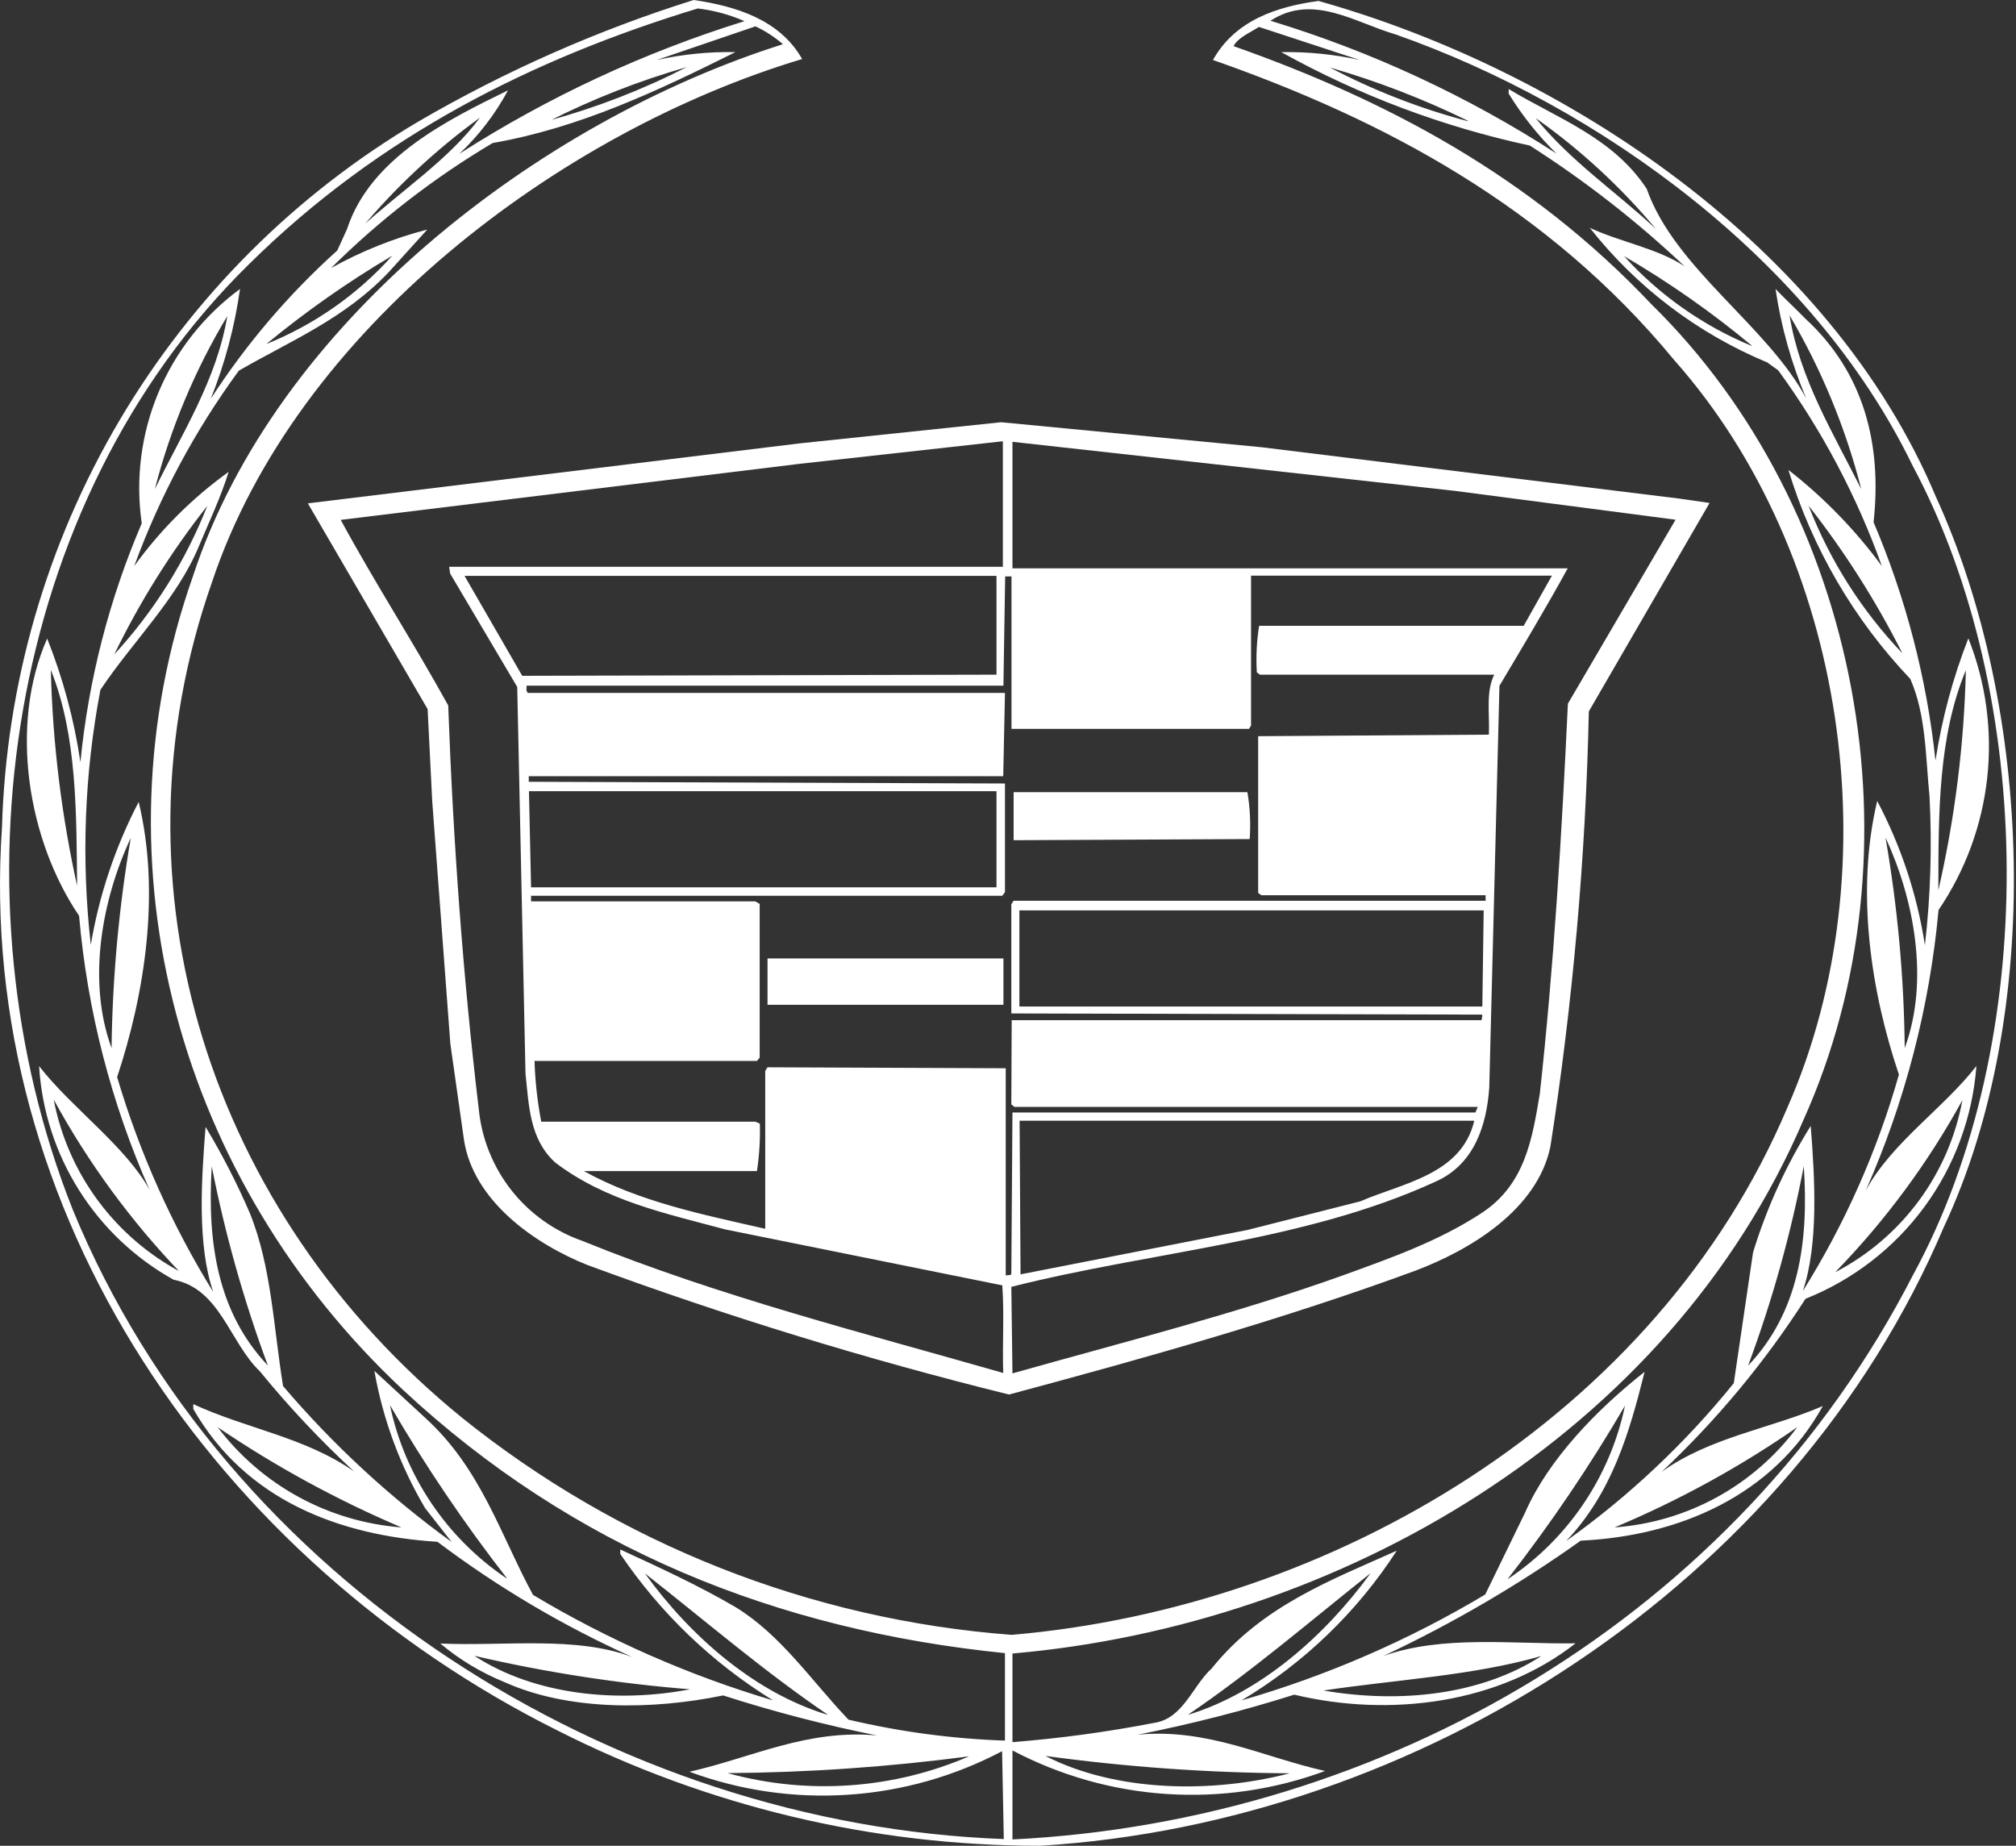 <?xml version="1.0" encoding="utf-8"?>
<svg width="71" height="65" viewBox="0 0 71 65" fill="none" xmlns="http://www.w3.org/2000/svg">
<rect x="0" y="0" width="71" height="65" fill="#333333" stroke="none"/>
<g>
<path d="M19.631 60.938C24.9 63.609 30.724 65.001 36.632 65C49.91 64.194 63.086 55.846 68.455 43.218C71.983 35.696 71.59 24.937 68.177 17.489C64.454 8.646 55.09 2.465 46.436 0.034C44.981 0.23 43.498 0.711 42.719 2.112C48.718 4.218 54.494 7.258 58.969 12.688C65.016 19.507 66.661 30.564 62.95 39C58.34 49.894 46.917 56.604 35.63 57.572C28.55 57.039 21.798 54.372 16.266 49.921C7.43 42.737 3.685 31.274 7.463 20.509C10.429 11.605 19.739 4.631 28.25 2.079C27.458 0.684 25.907 0.217 24.431 0C21.055 1.06 17.808 2.493 14.749 4.272C10.399 6.837 6.772 10.463 4.204 14.812C1.637 19.16 0.215 24.088 0.07 29.135C-0.865 42.751 7.694 54.979 19.631 60.938ZM35.657 58.229C47.134 57.234 58.766 50.551 63.526 39.413C67.751 30.002 65.557 17.97 58.157 10.711C53.891 6.195 48.82 3.521 43.444 1.625C43.593 1.327 44.026 1.151 44.337 0.948L47.885 2.112C46.979 1.912 46.051 1.819 45.123 1.835C47.863 3.357 50.813 4.466 53.877 5.126C55.824 6.368 57.649 7.792 59.328 9.378C58.38 8.748 57.087 8.531 55.99 8.023C57.635 10.111 59.786 11.742 62.239 12.763L62.626 13.041C64.165 15.152 65.394 17.473 66.275 19.933C65.338 18.66 64.231 17.52 62.984 16.548C63.824 19.302 65.293 21.822 67.277 23.908C67.832 25.167 67.812 26.616 67.954 28.045C68.046 29.793 67.992 31.546 67.792 33.285C67.518 31.511 66.95 29.795 66.112 28.207C65.347 31.403 65.896 34.944 66.877 37.842C66.114 40.53 64.974 43.097 63.492 45.466C64.047 43.821 63.919 41.532 63.77 39.65C62.902 41.04 62.219 42.538 61.739 44.105L61.061 48.709C59.354 50.821 57.368 52.691 55.157 54.268C56.776 52.562 57.385 50.45 57.92 48.31C56.254 49.623 54.534 51.384 53.708 53.273L52.307 56.151C49.618 57.759 46.732 59.013 43.721 59.881C45.926 58.567 47.798 56.762 49.192 54.607C46.924 55.629 44.453 56.536 42.672 58.757C41.995 59.373 41.67 60.525 40.641 60.673C38.993 60.992 37.33 61.218 35.657 61.35V58.229ZM51.691 4.266C50.006 3.821 48.378 3.187 46.836 2.377C48.508 2.86 50.134 3.488 51.697 4.252L51.691 4.266ZM54.054 4.137C55.641 5.255 57.075 6.575 58.319 8.064C56.891 6.73 55.286 5.66 54.054 4.123V4.137ZM61.691 12.181C59.977 11.473 58.441 10.393 57.195 9.019C58.778 9.942 60.282 10.995 61.691 12.167V12.181ZM67.006 23.014C65.571 21.513 64.446 19.744 63.695 17.807C64.969 19.431 66.078 21.178 67.006 23.021V23.014ZM67.081 36.894C67.055 34.413 66.829 31.938 66.404 29.494C67.406 31.654 67.961 34.525 67.081 36.908V36.894ZM61.569 48.08C62.417 45.8 63.071 43.454 63.526 41.065C63.709 43.753 63.343 46.218 61.569 48.087V48.08ZM53.106 55.595C54.614 53.658 55.992 51.622 57.229 49.502C56.708 51.995 55.23 54.185 53.112 55.602L53.106 55.595ZM41.852 60.376C44.053 58.886 46.139 57.092 48.271 55.399C46.633 57.647 44.364 59.617 41.859 60.382L41.852 60.376ZM35.657 61.642C37.339 62.528 39.188 63.051 41.085 63.176C42.982 63.301 44.883 63.025 46.667 62.366C44.48 61.879 42.55 60.856 40.072 61.087C41.934 60.719 43.773 60.249 45.583 59.678C48.969 60.491 52.801 59.983 55.489 57.87C53.288 57.904 50.804 57.572 48.718 58.317C51.153 57.173 53.48 55.814 55.672 54.255C59.111 54.092 62.443 52.684 64.196 49.515C62.355 50.307 60.215 50.612 58.522 51.831C60.455 50.016 62.156 47.969 63.587 45.737C65.258 45.072 66.709 43.951 67.774 42.501C68.838 41.051 69.473 39.331 69.606 37.538C68.469 39.014 66.607 40.246 65.706 41.932C67.093 38.798 67.959 35.459 68.272 32.046C69.215 30.658 69.803 29.061 69.986 27.393C70.169 25.726 69.941 24.038 69.322 22.479C68.779 23.868 68.39 25.312 68.164 26.785C67.857 23.894 67.123 21.065 65.984 18.39C66.288 15.607 65.625 13.102 63.58 11.219C63.235 10.867 62.849 10.508 62.531 10.177C62.727 11.504 63.092 12.8 63.614 14.036C62.26 11.483 58.976 9.452 57.994 6.649C56.803 4.834 54.819 4.157 53.133 3.135V3.297C53.606 4.068 54.172 4.778 54.819 5.41C51.695 3.388 48.304 1.813 44.744 0.731C46.24 -0.244 47.723 0.799 49.151 1.212C56.315 3.731 63.844 9.154 67.352 16.385C71.705 24.51 71.841 36.698 67.385 44.877C61.19 56.95 48.711 64.133 35.657 64.777V61.648V61.642ZM36.835 61.838C39.681 62.226 42.549 62.43 45.421 62.447C42.672 63.165 39.3 63.104 36.835 61.845V61.838ZM46.633 59.529C49.151 59.15 51.853 59.015 54.284 58.317C52.151 59.698 49.3 59.99 46.633 59.536V59.529ZM56.864 53.788C59.125 52.84 61.281 51.658 63.296 50.26C62.54 51.276 61.575 52.117 60.465 52.726C59.355 53.334 58.126 53.697 56.864 53.788ZM64.657 44.776C66.406 42.974 67.905 40.945 69.112 38.743C68.877 40.023 68.354 41.233 67.582 42.28C66.81 43.328 65.81 44.186 64.657 44.789V44.776ZM68.266 31.335C68.266 28.627 68.266 25.919 69.234 23.603C69.173 26.211 68.849 28.806 68.266 31.349V31.335ZM65.557 17.238C64.562 15.248 63.384 13.345 63.025 11.104C64.151 13.015 65.002 15.076 65.55 17.225L65.557 17.238ZM27.573 1.557C19.001 4.266 9.725 11.368 6.793 20.299C3.198 30.503 6.346 41.6 14.18 48.933C20.199 54.539 27.363 57.403 35.393 58.216V61.296C33.536 61.233 31.69 60.985 29.882 60.558C28.588 59.204 27.512 57.579 25.907 56.597C24.601 55.832 23.199 55.189 21.845 54.566V54.722C23.253 56.804 25.088 58.562 27.227 59.881C24.264 59.001 21.423 57.752 18.771 56.164C17.62 54.038 16.936 51.702 14.959 49.915L13.185 48.276C13.485 49.982 14.091 51.62 14.972 53.11L15.907 54.302C13.716 52.715 11.723 50.871 9.969 48.811C9.637 46.78 9.562 44.593 8.797 42.717C8.347 41.672 7.827 40.659 7.24 39.684C7.091 41.559 6.942 43.848 7.511 45.5C6.052 43.138 4.914 40.592 4.125 37.93C5.1 34.992 5.656 31.437 4.884 28.241C4.062 29.82 3.493 31.517 3.198 33.272C2.858 30.279 2.972 27.252 3.536 24.294C4.667 22.594 6.245 21.084 7.01 19.222C7.375 18.356 7.775 17.509 8.053 16.616C6.774 17.536 5.651 18.656 4.728 19.933C5.626 17.478 6.866 15.162 8.411 13.054C10.226 12.005 12.135 11.226 13.693 9.581L15.047 8.084C13.866 8.39 12.728 8.845 11.661 9.439C13.37 7.744 15.28 6.266 17.349 5.037C20.409 4.503 23.158 3.203 25.901 1.835C24.97 1.818 24.04 1.911 23.131 2.112L26.605 0.928C26.955 1.091 27.281 1.303 27.573 1.557ZM29.13 60.382C26.618 59.617 24.35 57.674 22.711 55.406C24.864 57.098 26.943 58.886 29.151 60.382H29.13ZM17.83 55.575C15.724 54.154 14.255 51.968 13.733 49.481C14.967 51.603 16.342 53.639 17.85 55.575H17.83ZM9.434 48.087C7.66 46.218 7.294 43.753 7.457 41.072C7.926 43.459 8.587 45.805 9.434 48.087ZM3.929 36.908C3.056 34.531 3.597 31.66 4.606 29.507C4.187 31.953 3.961 34.427 3.929 36.908ZM4.017 23.061C4.919 21.199 6.02 19.44 7.301 17.814C6.538 19.752 5.422 21.531 4.01 23.061H4.017ZM9.359 12.133C10.76 10.975 12.249 9.929 13.815 9.005C12.587 10.375 11.06 11.444 9.353 12.127L9.359 12.133ZM12.697 8.071C13.932 6.594 15.344 5.275 16.902 4.144C15.805 5.627 14.099 6.73 12.677 8.044L12.697 8.071ZM19.319 4.272C20.878 3.483 22.508 2.843 24.187 2.363C22.632 3.159 20.998 3.792 19.312 4.252L19.319 4.272ZM8.75 9.323C13.354 4.767 18.771 2.065 24.573 0.298C25.141 0.365 25.695 0.515 26.219 0.745C22.677 1.845 19.3 3.416 16.177 5.417C16.865 4.769 17.443 4.014 17.891 3.182C15.812 4.198 13.043 5.545 12.223 8.064L11.878 8.822C10.169 10.358 8.671 12.114 7.423 14.043C7.921 12.8 8.267 11.502 8.452 10.177C7.182 11.11 6.189 12.371 5.579 13.824C4.97 15.278 4.767 16.87 4.992 18.43C3.845 21.106 3.116 23.942 2.832 26.84C2.612 25.348 2.219 23.887 1.661 22.486C0.307 25.553 0.984 29.595 2.785 32.249C3.074 35.583 3.914 38.846 5.27 41.905C4.423 40.361 2.521 39.014 1.377 37.544C1.471 39.095 1.955 40.598 2.783 41.912C3.611 43.227 4.758 44.312 6.116 45.067C7.755 45.385 8.08 47.267 9.156 48.296C10.177 49.545 11.283 50.722 12.467 51.817C10.734 50.605 8.675 50.314 6.807 49.447V49.617C8.648 52.833 11.966 54.079 15.406 54.295C17.538 55.901 19.843 57.263 22.278 58.358C20.301 57.599 17.742 57.979 15.507 57.877C16.181 58.443 16.94 58.9 17.755 59.231C20.017 60.254 22.969 60.22 25.467 59.705C27.245 60.277 29.053 60.747 30.884 61.114C28.406 60.89 26.456 61.906 24.282 62.393C26.065 63.052 27.967 63.328 29.864 63.203C31.761 63.078 33.61 62.556 35.292 61.669L35.352 64.763C21.621 64.262 7.937 55.683 2.561 42.595C-1.806 31.613 0.198 17.726 8.75 9.323ZM5.453 17.225C6.005 15.081 6.865 13.029 8.005 11.131C7.633 13.372 6.414 15.255 5.453 17.225ZM2.744 31.322C2.174 28.782 1.854 26.192 1.79 23.59C2.724 25.919 2.69 28.647 2.717 31.349L2.744 31.322ZM6.407 44.816C5.245 44.205 4.236 43.34 3.454 42.285C2.672 41.23 2.138 40.012 1.891 38.722C3.11 40.953 4.619 43.011 6.38 44.843L6.407 44.816ZM14.139 53.788C12.872 53.691 11.64 53.327 10.524 52.719C9.408 52.111 8.434 51.273 7.667 50.26C9.705 51.642 11.873 52.824 14.139 53.788ZM24.377 59.475C21.77 59.99 18.832 59.698 16.706 58.31C19.228 58.895 21.79 59.291 24.37 59.495L24.377 59.475ZM34.174 61.831C31.477 63.006 28.459 63.221 25.623 62.441C28.481 62.42 31.335 62.221 34.168 61.845L34.174 61.831Z" fill="white"/>
<path d="M10.842 17.726L15.06 24.971L15.223 28.227L15.86 36.752L16.34 40.137C16.665 42.284 18.818 43.8 20.68 44.545C25.544 46.341 30.503 47.864 35.535 49.109C40.383 47.809 45.191 46.461 49.863 44.742C51.772 44.017 54.135 42.609 54.602 40.381C55.393 35.307 55.845 30.186 55.956 25.052L60.208 17.712L59.132 17.557L44.426 15.749L35.258 14.869L28.169 15.613L10.842 17.726ZM35.664 15.559L51.237 17.286L59.01 18.302L55.218 24.781C55.002 29.406 54.724 34.017 54.23 38.512C53.966 40.09 53.715 41.702 52.199 42.704C50.682 43.706 48.962 44.308 47.263 44.924C43.471 46.279 39.544 47.267 35.657 48.364L35.617 45.317C40.593 44.058 45.949 43.733 50.567 41.607C51.921 41.004 52.354 39.63 52.449 38.309L52.808 24.151C53.614 22.797 54.453 21.396 55.212 20.015H35.657V15.559H35.664ZM35.908 39.467H51.921C51.474 41.37 49.389 41.661 47.913 42.304L43.938 43.313L35.942 44.877L35.908 39.467ZM35.4 20.299H35.623V25.668H43.986L44.06 25.553V20.272H54.656L53.661 22.039H44.344C44.258 22.581 44.231 23.13 44.263 23.677L44.371 23.759H52.625C52.32 24.361 52.469 25.16 52.435 25.871L44.31 25.925V31.444L44.419 31.525H52.32V31.721H35.698L35.617 31.843V35.689L52.178 35.73C52.239 35.73 52.178 35.858 52.178 35.926H35.63L35.617 38.892L35.725 38.98H52.043L51.962 39.176H35.657L35.617 44.857C35.617 44.918 35.488 44.904 35.42 44.911V37.619L27.031 37.585L26.95 37.713V43.272C24.75 42.771 22.522 42.324 20.565 41.241H26.659C26.742 40.688 26.776 40.128 26.761 39.569L26.605 39.501H19.062C18.926 38.795 18.847 38.08 18.825 37.361H26.659L26.754 37.246V31.83L26.598 31.742H18.703V31.545H35.298L35.393 31.417V27.591L18.622 27.53V27.334H35.332L35.393 24.402H18.595C18.514 24.334 18.547 24.233 18.547 24.145H35.339L35.4 20.299ZM52.253 32.06L52.205 35.445H35.901V32.06H52.253ZM18.629 27.862H35.095V31.247H18.703L18.629 27.862ZM18.392 23.799L16.36 20.279H35.095V23.759L18.392 23.799ZM35.319 15.539V19.96H15.819L15.853 20.197L18.216 24.192L18.507 37.808C18.629 38.939 18.649 40.11 19.55 40.936C21.33 42.291 23.45 42.731 25.535 43.293L35.258 45.256H35.298C35.373 46.258 35.298 47.321 35.332 48.35C30.349 46.922 25.285 45.642 20.511 43.699C19.524 43.354 18.656 42.734 18.009 41.913C17.363 41.091 16.964 40.101 16.862 39.061C16.306 34.403 15.961 29.656 15.785 24.842C14.573 22.642 13.192 20.509 12 18.308L28.182 16.331L35.319 15.539Z" fill="white"/>
<path d="M43.931 27.896H35.698V29.588L44.012 29.548C44.051 28.996 44.024 28.441 43.931 27.896Z" fill="white"/>
<path d="M35.339 33.752H27.031V35.384H35.339V33.752Z" fill="white"/>
</g>
</svg>
